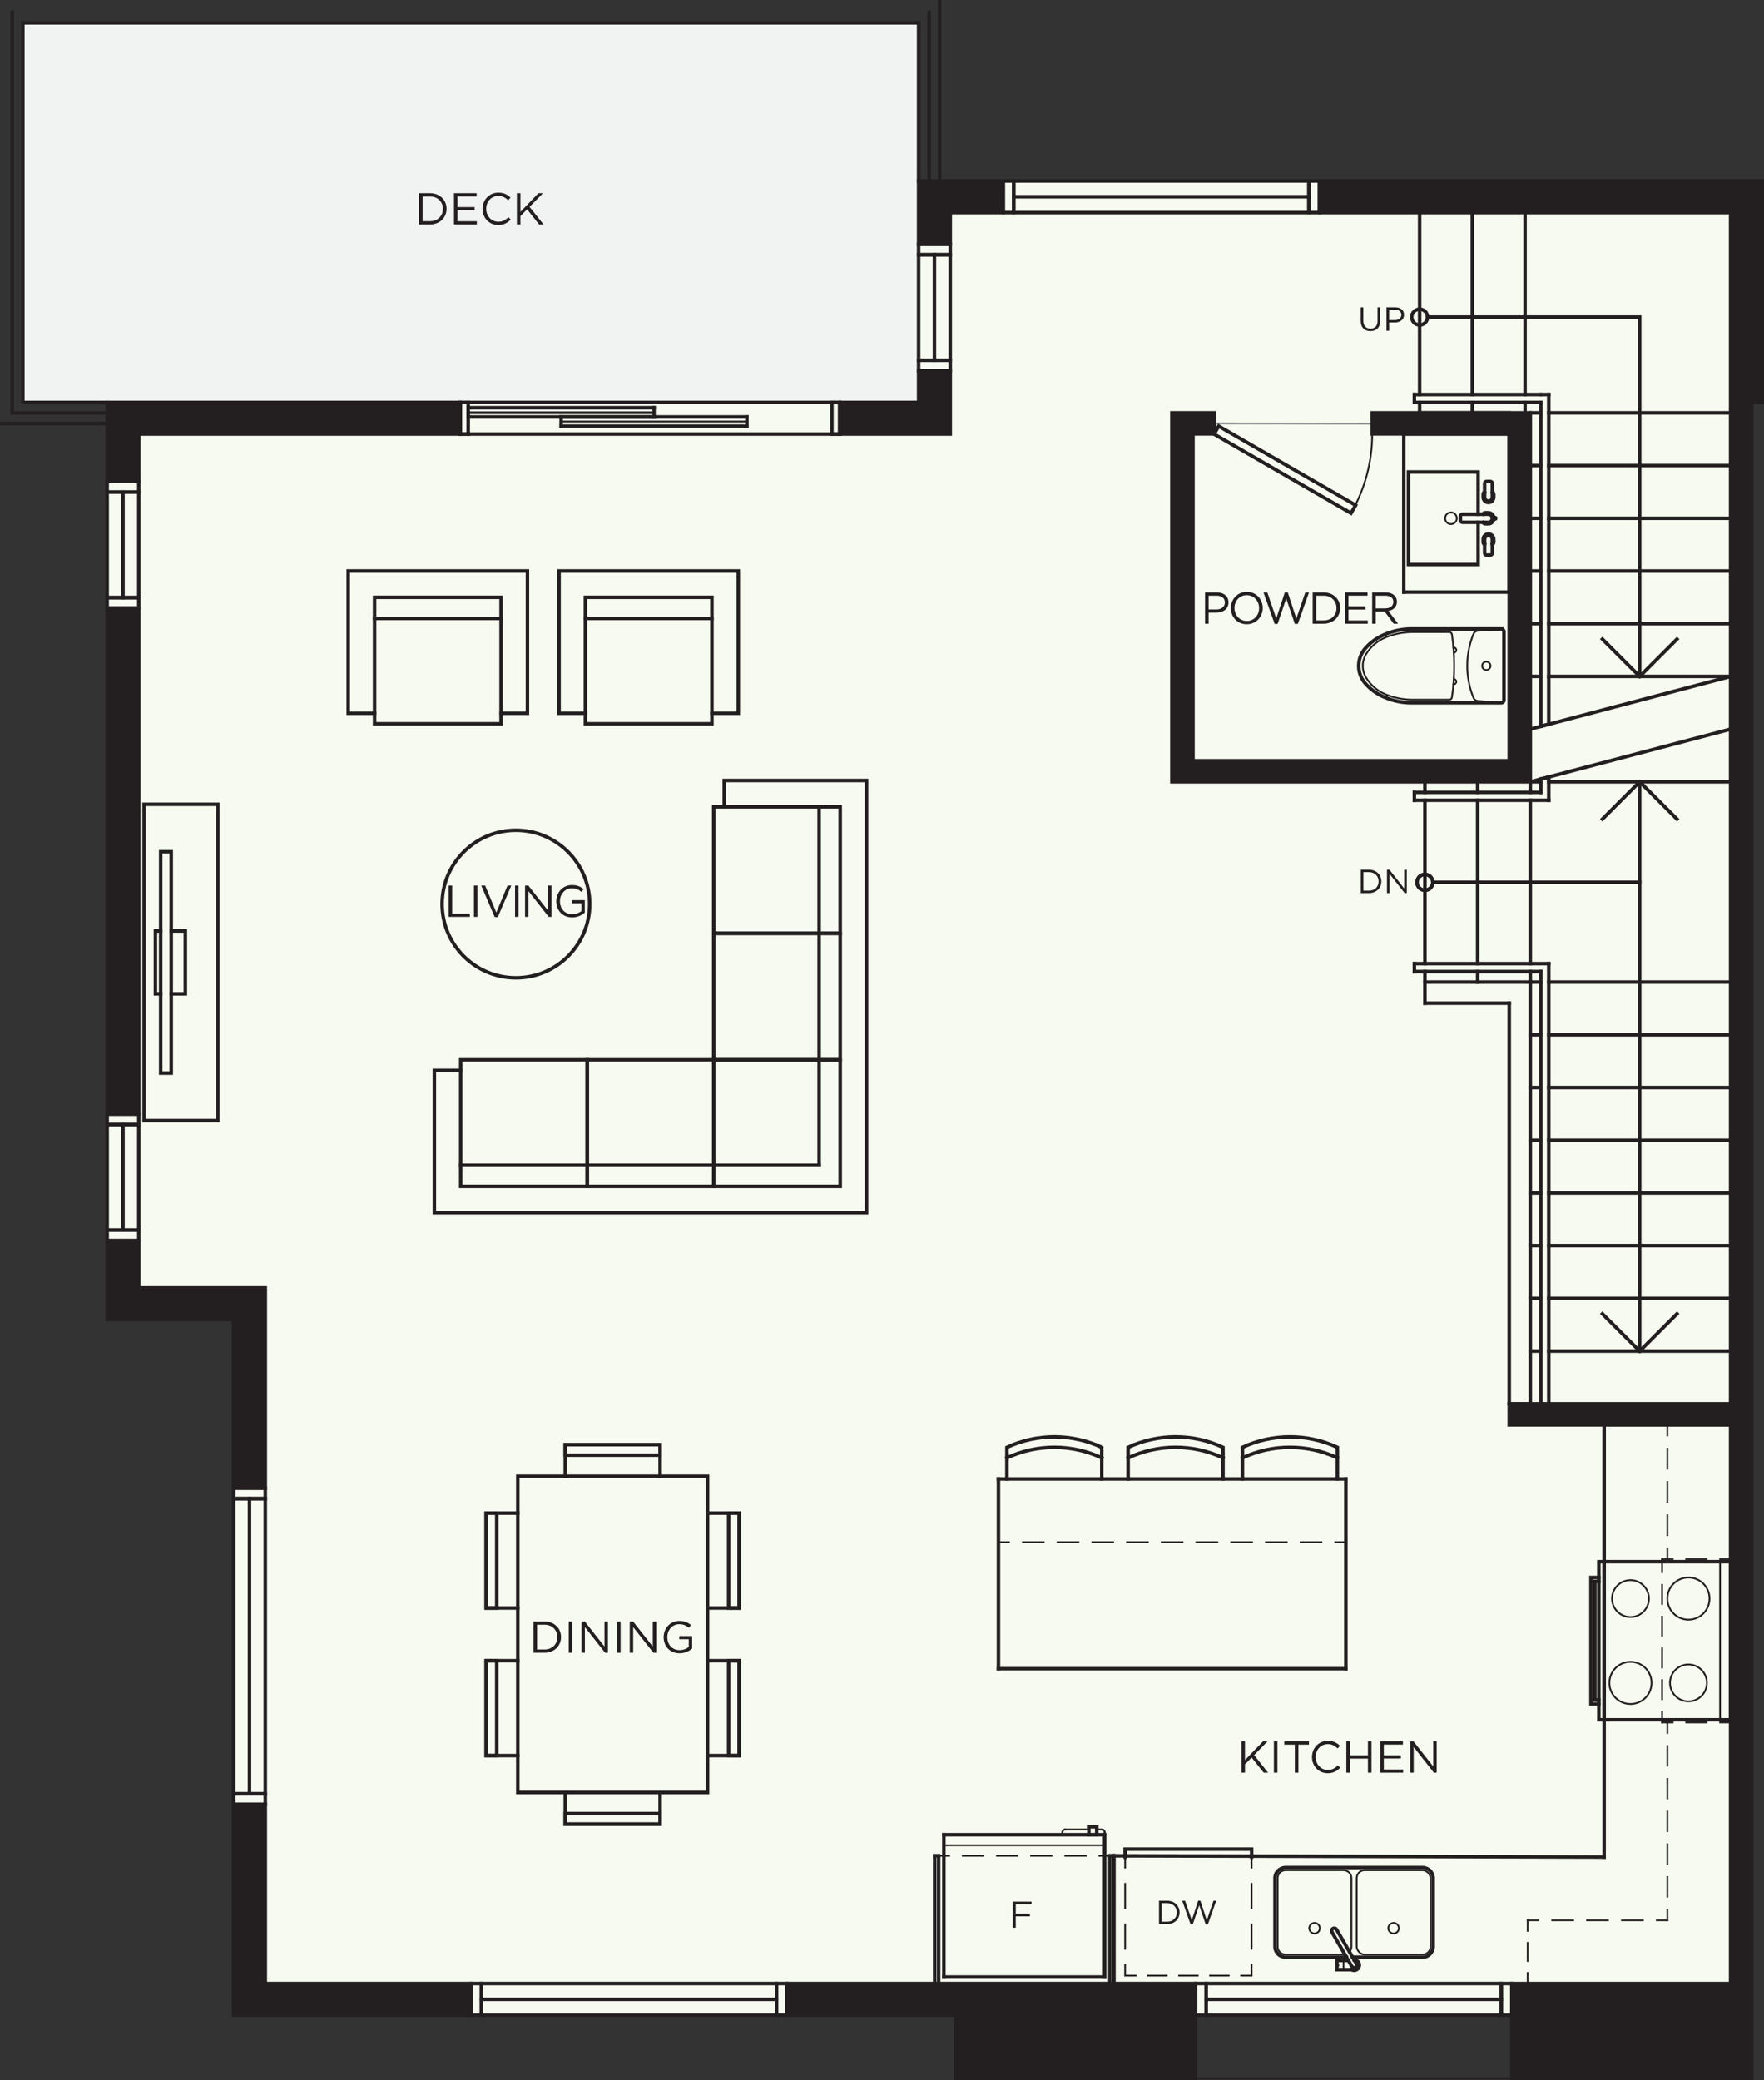 <?xml version="1.0" encoding="UTF-8"?>
<svg xmlns="http://www.w3.org/2000/svg" width="3.486in" height="4.111in" version="1.1" viewBox="0 0 251 296">
  <rect x="0" y="0" width="251" height="296" fill="#333333" stroke="none"/>
  <!-- Generator: Adobe Illustrator 29.2.1, SVG Export Plug-In . SVG Version: 2.1.0 Build 116)  -->
  <defs>
    <style>
      .st0 {
        fill: #f1f2f2;
      }

      .st1, .st2 {
        fill: #231f20;
      }

      .st3 {
        stroke-dasharray: .375;
      }

      .st3, .st4, .st5, .st6, .st7, .st8, .st9, .st2, .st10, .st11, .st12, .st13, .st14, .st15, .st16 {
        stroke: #231f20;
      }

      .st3, .st4, .st5, .st6, .st7, .st8, .st9, .st2, .st10, .st11, .st12, .st13, .st14, .st15, .st16, .st17 {
        stroke-linecap: square;
        stroke-miterlimit: 10;
      }

      .st3, .st4, .st5, .st6, .st7, .st8, .st9, .st10, .st11, .st12, .st13, .st14, .st15, .st16, .st17 {
        fill: none;
      }

      .st3, .st4, .st5, .st6, .st7, .st8, .st9, .st10, .st11, .st12, .st13, .st14, .st16, .st17 {
        stroke-width: .25px;
      }

      .st4 {
        stroke-dasharray: 2.571 1.714;
      }

      .st5 {
        stroke-dasharray: 2.893 1.929;
      }

      .st18 {
        fill: #f6faf0;
      }

      .st7 {
        stroke-dasharray: 2.71 1.807;
      }

      .st8 {
        stroke-dasharray: 2.978 1.985;
      }

      .st9 {
        stroke-dasharray: 2.964 1.976;
      }

      .st2, .st15 {
        stroke-width: .5px;
      }

      .st10 {
        stroke-dasharray: 3.469 2.313;
      }

      .st11 {
        stroke-dasharray: 3.469 2.312;
      }

      .st12 {
        stroke-dasharray: 2.915 1.943;
      }

      .st13 {
        stroke-dasharray: 2.841 1.894;
      }

      .st14 {
        stroke-dasharray: 2.795 1.863;
      }

      .st16 {
        stroke-dasharray: 2.647 1.765;
      }

      .st17 {
        stroke: #808285;
      }
    </style>
  </defs>
  <g id="Base_Colour">
    <polygon class="st18" points="130.796 25.726 130.796 57.244 15.333 57.244 15.333 185.869 33.333 185.869 33.333 286.726 130.796 286.726 146.876 286.726 249.333 286.726 249.333 25.726 130.796 25.726"/>
    <rect class="st0" x="3.25" y="3.25" width="127.485" height="54.017"/>
  </g>
  <g id="_x35_.9_-_Plan_-_Flooring">
    <g id="LWPOLYLINE">
      <line class="st17" x1="195.25" y1="60.281" x2="172.75" y2="60.25"/>
    </g>
  </g>
  <g id="_x35_.6_-_Plan_-_Furniture">
    <g id="CIRCLE">
      <circle class="st15" cx="73.41" cy="128.644" r="10.5"/>
    </g>
    <g id="LWPOLYLINE1" data-name="LWPOLYLINE">
      <path class="st15" d="M143.275,207.45c4.278-2,9.222-2,13.5,0"/>
    </g>
    <g id="LWPOLYLINE2" data-name="LWPOLYLINE">
      <path class="st15" d="M143.275,210.45v-4.5c4.28-1.988,9.22-1.988,13.5,0v4.5"/>
    </g>
    <g id="LWPOLYLINE3" data-name="LWPOLYLINE">
      <path class="st15" d="M174.025,207.45c-4.278-2-9.222-2-13.5,0"/>
    </g>
    <g id="LWPOLYLINE4" data-name="LWPOLYLINE">
      <path class="st15" d="M174.025,210.45v-4.5c-4.28-1.988-9.22-1.988-13.5,0v4.5"/>
    </g>
    <g id="LWPOLYLINE5" data-name="LWPOLYLINE">
      <polygon class="st15" points="83.556 168.811 83.556 150.811 101.556 150.811 101.556 168.811 83.556 168.811 83.556 168.811"/>
    </g>
    <g id="LWPOLYLINE6" data-name="LWPOLYLINE">
      <polygon class="st15" points="101.556 168.811 101.556 150.811 119.556 150.811 119.556 168.811 101.556 168.811 101.556 168.811"/>
    </g>
    <g id="LWPOLYLINE7" data-name="LWPOLYLINE">
      <rect class="st15" x="65.556" y="150.811" width="18" height="18"/>
    </g>
    <g id="LWPOLYLINE8" data-name="LWPOLYLINE">
      <polyline class="st15" points="65.556 152.311 61.806 152.311 61.806 172.561 123.306 172.561 123.306 111.061 103.056 111.061 103.056 114.811"/>
    </g>
    <g id="LINE">
      <line class="st15" x1="65.556" y1="165.811" x2="116.556" y2="165.811"/>
    </g>
    <g id="LWPOLYLINE9" data-name="LWPOLYLINE">
      <rect class="st15" x="101.556" y="132.811" width="18" height="18"/>
    </g>
    <g id="LINE1" data-name="LINE">
      <line class="st15" x1="116.556" y1="114.811" x2="116.556" y2="165.811"/>
    </g>
    <g id="LWPOLYLINE10" data-name="LWPOLYLINE">
      <rect class="st15" x="101.556" y="114.811" width="18" height="18"/>
    </g>
    <g id="LWPOLYLINE11" data-name="LWPOLYLINE">
      <polyline class="st15" points="71.302 101.495 75.052 101.495 75.052 81.245 49.552 81.245 49.552 101.495 53.302 101.495"/>
    </g>
    <g id="LWPOLYLINE12" data-name="LWPOLYLINE">
      <rect class="st15" x="53.302" y="84.995" width="18" height="18"/>
    </g>
    <g id="LWPOLYLINE13" data-name="LWPOLYLINE">
      <polyline class="st15" points="101.302 101.495 105.052 101.495 105.052 81.245 79.552 81.245 79.552 101.495 83.302 101.495"/>
    </g>
    <g id="LWPOLYLINE14" data-name="LWPOLYLINE">
      <rect class="st15" x="83.302" y="84.995" width="18" height="18"/>
    </g>
    <g id="LINE2" data-name="LINE">
      <line class="st15" x1="71.302" y1="87.995" x2="53.302" y2="87.995"/>
    </g>
    <g id="LINE3" data-name="LINE">
      <line class="st15" x1="101.302" y1="87.995" x2="83.302" y2="87.995"/>
    </g>
    <g id="LWPOLYLINE15" data-name="LWPOLYLINE">
      <rect class="st15" x="22.865" y="121.199" width="1.5" height="31.5"/>
    </g>
    <g id="LWPOLYLINE16" data-name="LWPOLYLINE">
      <polyline class="st15" points="24.365 141.424 26.372 141.424 26.372 132.474 24.365 132.474"/>
    </g>
    <g id="LWPOLYLINE17" data-name="LWPOLYLINE">
      <rect class="st15" x="20.5" y="114.449" width="10.5" height="45"/>
    </g>
    <g id="LWPOLYLINE18" data-name="LWPOLYLINE">
      <polyline class="st15" points="22.865 132.474 22.115 132.474 22.115 141.424 22.865 141.424"/>
    </g>
    <g id="LWPOLYLINE19" data-name="LWPOLYLINE">
      <polyline class="st15" points="100.682 249.814 105.182 249.814 105.182 236.314 100.682 236.314"/>
    </g>
    <g id="LWPOLYLINE20" data-name="LWPOLYLINE">
      <rect class="st15" x="103.682" y="236.314" width="1.5" height="13.5"/>
    </g>
    <g id="LWPOLYLINE21" data-name="LWPOLYLINE">
      <rect class="st15" x="80.432" y="258.064" width="13.5" height="1.5"/>
    </g>
    <g id="LWPOLYLINE22" data-name="LWPOLYLINE">
      <polyline class="st15" points="80.432 255.064 80.432 259.564 93.932 259.564 93.932 255.064"/>
    </g>
    <g id="LWPOLYLINE23" data-name="LWPOLYLINE">
      <polyline class="st15" points="73.682 236.314 69.182 236.314 69.182 249.814 73.682 249.814"/>
    </g>
    <g id="LWPOLYLINE24" data-name="LWPOLYLINE">
      <rect class="st15" x="69.182" y="236.314" width="1.5" height="13.5"/>
    </g>
    <g id="LWPOLYLINE25" data-name="LWPOLYLINE">
      <rect class="st15" x="73.682" y="210.064" width="27" height="45"/>
    </g>
    <g id="LWPOLYLINE26" data-name="LWPOLYLINE">
      <rect class="st15" x="80.432" y="205.564" width="13.5" height="1.5"/>
    </g>
    <g id="LWPOLYLINE27" data-name="LWPOLYLINE">
      <polyline class="st15" points="93.932 210.064 93.932 205.564 80.432 205.564 80.432 210.064"/>
    </g>
    <g id="LWPOLYLINE28" data-name="LWPOLYLINE">
      <polyline class="st15" points="73.682 228.814 69.182 228.814 69.182 215.314 73.682 215.314"/>
    </g>
    <g id="LWPOLYLINE29" data-name="LWPOLYLINE">
      <rect class="st15" x="69.182" y="215.314" width="1.5" height="13.5"/>
    </g>
    <g id="LWPOLYLINE30" data-name="LWPOLYLINE">
      <rect class="st15" x="103.682" y="215.314" width="1.5" height="13.5"/>
    </g>
    <g id="LWPOLYLINE31" data-name="LWPOLYLINE">
      <polyline class="st15" points="100.682 228.814 105.182 228.814 105.182 215.314 100.682 215.314"/>
    </g>
    <g id="LWPOLYLINE32" data-name="LWPOLYLINE">
      <path class="st15" d="M190.296,207.45c-4.278-2-9.222-2-13.5,0"/>
    </g>
    <g id="LWPOLYLINE33" data-name="LWPOLYLINE">
      <path class="st15" d="M190.296,210.45v-4.5c-4.28-1.988-9.22-1.988-13.5,0v4.5"/>
    </g>
  </g>
  <g id="_x35_.5_-_Plan_-_Dashed">
    <g id="LINE4" data-name="LINE">
      <g>
        <line class="st6" x1="217.375" y1="282.25" x2="217.375" y2="280.75"/>
        <line class="st4" x1="217.375" y1="279.036" x2="217.375" y2="275.607"/>
        <line class="st6" x1="217.375" y1="274.75" x2="217.375" y2="273.25"/>
      </g>
    </g>
    <g id="LINE5" data-name="LINE">
      <g>
        <line class="st6" x1="217.375" y1="273.25" x2="218.875" y2="273.25"/>
        <line class="st8" x1="220.86" y1="273.25" x2="234.757" y2="273.25"/>
        <line class="st6" x1="235.75" y1="273.25" x2="237.25" y2="273.25"/>
      </g>
    </g>
    <g id="LINE6" data-name="LINE">
      <g>
        <line class="st6" x1="237.25" y1="273.25" x2="237.25" y2="271.75"/>
        <line class="st14" x1="237.25" y1="269.887" x2="237.25" y2="247.53"/>
        <line class="st6" x1="237.25" y1="246.599" x2="237.25" y2="245.099"/>
      </g>
    </g>
    <g id="LWPOLYLINE34" data-name="LWPOLYLINE">
      <g>
        <line class="st6" x1="160.098" y1="264.25" x2="160.098" y2="265.75"/>
        <line class="st11" x1="160.098" y1="268.062" x2="160.098" y2="278.468"/>
        <polyline class="st6" points="160.098 279.625 160.098 281.125 161.598 281.125"/>
        <line class="st16" x1="163.363" y1="281.125" x2="175.716" y2="281.125"/>
        <polyline class="st6" points="176.598 281.125 178.098 281.125 178.098 279.625"/>
        <line class="st10" x1="178.098" y1="277.312" x2="178.098" y2="266.906"/>
        <line class="st6" x1="178.098" y1="265.75" x2="178.098" y2="264.25"/>
      </g>
    </g>
    <g id="LINE7" data-name="LINE">
      <g>
        <line class="st6" x1="246.25" y1="221.849" x2="244.75" y2="221.849"/>
        <line class="st5" x1="242.821" y1="221.849" x2="238.964" y2="221.849"/>
        <line class="st6" x1="238" y1="221.849" x2="236.5" y2="221.849"/>
      </g>
    </g>
    <g id="LINE8" data-name="LINE">
      <line class="st3" x1="236.5" y1="221.849" x2="236.5" y2="222.224"/>
    </g>
    <g id="LINE9" data-name="LINE">
      <g>
        <line class="st6" x1="236.5" y1="222.224" x2="236.5" y2="223.724"/>
        <line class="st7" x1="236.5" y1="225.53" x2="236.5" y2="242.695"/>
        <line class="st6" x1="236.5" y1="243.599" x2="236.5" y2="245.099"/>
      </g>
    </g>
    <g id="LINE10" data-name="LINE">
      <g>
        <line class="st6" x1="236.5" y1="245.099" x2="238" y2="245.099"/>
        <line class="st5" x1="239.929" y1="245.099" x2="243.786" y2="245.099"/>
        <line class="st6" x1="244.75" y1="245.099" x2="246.25" y2="245.099"/>
      </g>
    </g>
    <g id="LINE11" data-name="LINE">
      <g>
        <line class="st6" x1="142.071" y1="219.45" x2="143.571" y2="219.45"/>
        <line class="st9" x1="145.547" y1="219.45" x2="189.012" y2="219.45"/>
        <line class="st6" x1="190" y1="219.45" x2="191.5" y2="219.45"/>
      </g>
    </g>
    <g id="LINE12" data-name="LINE">
      <g>
        <line class="st6" x1="237.25" y1="221.849" x2="237.25" y2="220.349"/>
        <line class="st13" x1="237.25" y1="218.455" x2="237.25" y2="205.198"/>
        <line class="st6" x1="237.25" y1="204.251" x2="237.25" y2="202.751"/>
      </g>
    </g>
    <g id="LINE13" data-name="LINE">
      <g>
        <line class="st6" x1="157.933" y1="264.075" x2="156.433" y2="264.075"/>
        <line class="st12" x1="154.49" y1="264.075" x2="136.03" y2="264.075"/>
        <line class="st6" x1="135.058" y1="264.075" x2="133.558" y2="264.075"/>
      </g>
    </g>
  </g>
  <g id="_x35_.3_-_Plan_-_Thin_Linework">
    <g id="LINE14" data-name="LINE">
      <line class="st6" x1="134.308" y1="262.575" x2="157.183" y2="262.575"/>
    </g>
    <g id="CIRCLE1" data-name="CIRCLE">
      <circle class="st6" cx="187.046" cy="274.375" r=".75"/>
    </g>
    <g id="LWPOLYLINE35" data-name="LWPOLYLINE">
      <path class="st6" d="M192.017,277.742c.18-.205.279-.469.279-.742v-9.75c0-.621-.504-1.125-1.125-1.125h-8.25c-.621,0-1.125.504-1.125,1.125v9.75c0,.621.504,1.125,1.125,1.125h8.25c.064,0,.128-.005.191-.016"/>
    </g>
    <g id="CIRCLE2" data-name="CIRCLE">
      <circle class="st6" cx="198.296" cy="274.375" r=".75"/>
    </g>
    <g id="LWPOLYLINE36" data-name="LWPOLYLINE">
      <rect class="st6" x="193.046" y="266.125" width="10.5" height="12" rx="1.125" ry="1.125"/>
    </g>
    <g id="LWPOLYLINE37" data-name="LWPOLYLINE">
      <rect class="st6" x="190.234" y="279.531" width=".188" height=".188"/>
    </g>
    <g id="LINE15" data-name="LINE">
      <line class="st6" x1="191.171" y1="278.969" x2="191.171" y2="280.281"/>
    </g>
    <g id="LINE16" data-name="LINE">
      <line class="st6" x1="244.75" y1="244.724" x2="244.75" y2="222.224"/>
    </g>
    <g id="CIRCLE3" data-name="CIRCLE">
      <circle class="st6" cx="240.25" cy="227.474" r="3"/>
    </g>
    <g id="CIRCLE4" data-name="CIRCLE">
      <circle class="st6" cx="240.25" cy="239.474" r="2.625"/>
    </g>
    <g id="CIRCLE5" data-name="CIRCLE">
      <circle class="st6" cx="232" cy="239.474" r="3"/>
    </g>
    <g id="CIRCLE6" data-name="CIRCLE">
      <circle class="st6" cx="232" cy="227.474" r="2.625"/>
    </g>
    <g id="LINE17" data-name="LINE">
      <line class="st6" x1="156.058" y1="260.325" x2="156.808" y2="260.325"/>
    </g>
    <g id="ARC">
      <path class="st6" d="M157.183,260.7c0-.207-.168-.375-.375-.375"/>
    </g>
    <g id="LINE18" data-name="LINE">
      <line class="st6" x1="157.183" y1="260.7" x2="157.183" y2="261.075"/>
    </g>
    <g id="LINE19" data-name="LINE">
      <line class="st6" x1="157.183" y1="261.075" x2="151.183" y2="261.075"/>
    </g>
    <g id="LINE20" data-name="LINE">
      <line class="st6" x1="151.183" y1="261.075" x2="151.183" y2="260.7"/>
    </g>
    <g id="ARC1" data-name="ARC">
      <path class="st6" d="M151.558,260.325c-.207,0-.375.168-.375.375"/>
    </g>
    <g id="LINE21" data-name="LINE">
      <line class="st6" x1="151.558" y1="260.325" x2="154.933" y2="260.325"/>
    </g>
    <g id="CIRCLE7" data-name="CIRCLE">
      <circle class="st6" cx="206.457" cy="73.744" r=".832"/>
    </g>
    <g id="LWPOLYLINE38" data-name="LWPOLYLINE">
      <circle class="st6" cx="211.49" cy="94.75" r=".591"/>
    </g>
    <g id="LWPOLYLINE39" data-name="LWPOLYLINE">
      <path class="st6" d="M213.599,99.973c.207.014.386-.142.4-.349,0-.009,0-.017,0-.026v-9.697c0-.207-.168-.375-.375-.375-.009,0-.017,0-.026,0l-3.302.226c-.287.02-.537.201-.644.468-.581,1.439-.879,2.977-.879,4.529s.298,3.09.879,4.529c.107.266.358.448.644.468l3.302.226Z"/>
    </g>
    <g id="LWPOLYLINE40" data-name="LWPOLYLINE">
      <path class="st6" d="M206.223,99.56c.186,0,.345-.137.371-.321.215-1.487.322-2.987.322-4.489s-.108-3.002-.322-4.489c-.027-.184-.185-.321-.371-.321h-5.215c-1.299,0-2.587.248-3.793.732-1.194.478-2.197,1.336-2.855,2.441-.601,1.009-.601,2.266,0,3.275.658,1.105,1.661,1.963,2.855,2.441,1.206.483,2.494.732,3.793.732h5.215Z"/>
    </g>
    <g id="ARC2" data-name="ARC">
      <path class="st6" d="M206.86,92.879c.21-.014.368-.195.355-.404s-.195-.368-.404-.355c-.002,0-.003,0-.005,0"/>
    </g>
    <g id="ARC3" data-name="ARC">
      <path class="st6" d="M206.806,97.379c.209.016.392-.14.409-.35s-.14-.392-.35-.409c-.002,0-.003,0-.005,0"/>
    </g>
    <g id="LINE22" data-name="LINE">
      <line class="st6" x1="93.062" y1="58.674" x2="66.625" y2="58.674"/>
    </g>
    <g id="LINE23" data-name="LINE">
      <line class="st6" x1="106.281" y1="59.986" x2="79.844" y2="59.986"/>
    </g>
    <g id="LINE24" data-name="LINE">
      <line class="st6" x1="170.124" y1="295.75" x2="215.124" y2="295.75"/>
    </g>
  </g>
  <g id="_x35_.2_-_Plan_-_Linework">
    <g id="LINE25" data-name="LINE">
      <line class="st15" x1="158.496" y1="282.075" x2="158.496" y2="264.075"/>
    </g>
    <g id="LINE26" data-name="LINE">
      <line class="st15" x1="158.496" y1="264.075" x2="228.25" y2="264.25"/>
    </g>
    <g id="LINE27" data-name="LINE">
      <line class="st15" x1="228.25" y1="264.25" x2="228.25" y2="202.751"/>
    </g>
    <g id="LINE28" data-name="LINE">
      <line class="st15" x1="228.25" y1="202.751" x2="246.25" y2="202.751"/>
    </g>
    <g id="LWPOLYLINE41" data-name="LWPOLYLINE">
      <path class="st15" d="M189.534,274.941l2.812,4.871c.104.179.333.241.512.137s.241-.333.137-.512l-2.812-4.871c-.104-.179-.333-.241-.512-.137s-.241.333-.137.512Z"/>
    </g>
    <g id="LWPOLYLINE42" data-name="LWPOLYLINE">
      <path class="st15" d="M192.671,278.875c.127,0,.252.032.363.094.362.201.494.657.293,1.019s-.657.494-1.019.293h-2.074v-1.312h1.626"/>
    </g>
    <g id="LWPOLYLINE43" data-name="LWPOLYLINE">
      <path class="st15" d="M191.589,278.5h-8.667c-.828,0-1.5-.672-1.5-1.5v-9.75c0-.828.672-1.5,1.5-1.5h19.5c.828,0,1.5.672,1.5,1.5v9.75c0,.828-.672,1.5-1.5,1.5h-9.967"/>
    </g>
    <g id="LWPOLYLINE44" data-name="LWPOLYLINE">
      <polyline class="st15" points="160.098 264.25 160.098 263.125 178.098 263.125 178.098 264.25"/>
    </g>
    <g id="LWPOLYLINE45" data-name="LWPOLYLINE">
      <rect class="st15" x="228.25" y="222.224" width="18" height="22.5"/>
    </g>
    <g id="LWPOLYLINE46" data-name="LWPOLYLINE">
      <rect class="st15" x="227.5" y="222.224" width=".75" height="22.5"/>
    </g>
    <g id="LWPOLYLINE47" data-name="LWPOLYLINE">
      <polyline class="st15" points="227.5 224.474 226.375 224.474 226.375 242.474 227.5 242.474"/>
    </g>
    <g id="LWPOLYLINE48" data-name="LWPOLYLINE">
      <polyline class="st15" points="227.5 225.036 226.937 225.036 226.937 241.911 227.5 241.911"/>
    </g>
    <g id="LINE29" data-name="LINE">
      <line class="st15" x1="191.5" y1="237.45" x2="142.071" y2="237.45"/>
    </g>
    <g id="LINE30" data-name="LINE">
      <line class="st15" x1="142.071" y1="237.45" x2="142.071" y2="210.45"/>
    </g>
    <g id="LINE31" data-name="LINE">
      <line class="st15" x1="142.071" y1="210.45" x2="191.5" y2="210.45"/>
    </g>
    <g id="LINE32" data-name="LINE">
      <line class="st15" x1="191.5" y1="210.45" x2="191.5" y2="237.45"/>
    </g>
    <g id="LINE33" data-name="LINE">
      <line class="st15" x1="202" y1="30.25" x2="202" y2="56.142"/>
    </g>
    <g id="LINE34" data-name="LINE">
      <line class="st15" x1="202" y1="57.267" x2="202" y2="58.75"/>
    </g>
    <g id="LINE35" data-name="LINE">
      <line class="st15" x1="202" y1="58.75" x2="214.75" y2="58.75"/>
    </g>
    <g id="LINE36" data-name="LINE">
      <line class="st15" x1="209.5" y1="58.75" x2="209.5" y2="57.267"/>
    </g>
    <g id="LINE37" data-name="LINE">
      <line class="st15" x1="209.5" y1="56.142" x2="209.5" y2="30.25"/>
    </g>
    <g id="LINE38" data-name="LINE">
      <line class="st15" x1="217" y1="30.25" x2="217" y2="56.142"/>
    </g>
    <g id="LINE39" data-name="LINE">
      <line class="st15" x1="217" y1="57.267" x2="217" y2="58.75"/>
    </g>
    <g id="LINE40" data-name="LINE">
      <line class="st15" x1="246.25" y1="58.75" x2="220.375" y2="58.75"/>
    </g>
    <g id="LINE41" data-name="LINE">
      <line class="st15" x1="217.75" y1="58.75" x2="219.25" y2="58.75"/>
    </g>
    <g id="LINE42" data-name="LINE">
      <line class="st15" x1="246.25" y1="66.25" x2="220.375" y2="66.25"/>
    </g>
    <g id="LINE43" data-name="LINE">
      <line class="st15" x1="217.75" y1="66.25" x2="219.25" y2="66.25"/>
    </g>
    <g id="LINE44" data-name="LINE">
      <line class="st15" x1="246.25" y1="73.75" x2="220.375" y2="73.75"/>
    </g>
    <g id="LINE45" data-name="LINE">
      <line class="st15" x1="217.75" y1="73.75" x2="219.25" y2="73.75"/>
    </g>
    <g id="LINE46" data-name="LINE">
      <line class="st15" x1="246.25" y1="81.25" x2="220.375" y2="81.25"/>
    </g>
    <g id="LINE47" data-name="LINE">
      <line class="st15" x1="217.75" y1="81.25" x2="219.25" y2="81.25"/>
    </g>
    <g id="LINE48" data-name="LINE">
      <line class="st15" x1="246.25" y1="88.75" x2="220.375" y2="88.75"/>
    </g>
    <g id="LINE49" data-name="LINE">
      <line class="st15" x1="217.75" y1="88.75" x2="219.25" y2="88.75"/>
    </g>
    <g id="LINE50" data-name="LINE">
      <line class="st15" x1="246.25" y1="96.25" x2="220.375" y2="96.25"/>
    </g>
    <g id="LINE51" data-name="LINE">
      <line class="st15" x1="217.75" y1="96.25" x2="219.25" y2="96.25"/>
    </g>
    <g id="LINE52" data-name="LINE">
      <line class="st15" x1="246.25" y1="96.25" x2="217.75" y2="103.75"/>
    </g>
    <g id="CIRCLE8" data-name="CIRCLE">
      <circle class="st15" cx="202" cy="45.122" r="1.125"/>
    </g>
    <g id="LWPOLYLINE49" data-name="LWPOLYLINE">
      <polyline class="st15" points="203.125 45.122 233.312 45.122 233.312 96.25"/>
    </g>
    <g id="LWPOLYLINE50" data-name="LWPOLYLINE">
      <polyline class="st15" points="238.616 90.947 233.312 96.25 228.009 90.947"/>
    </g>
    <g id="LINE53" data-name="LINE">
      <line class="st15" x1="219.25" y1="57.267" x2="219.25" y2="103.355"/>
    </g>
    <g id="LINE54" data-name="LINE">
      <line class="st15" x1="219.25" y1="103.355" x2="220.375" y2="103.059"/>
    </g>
    <g id="LINE55" data-name="LINE">
      <line class="st15" x1="220.375" y1="103.059" x2="220.375" y2="56.142"/>
    </g>
    <g id="LINE56" data-name="LINE">
      <line class="st15" x1="220.375" y1="56.142" x2="219.25" y2="56.142"/>
    </g>
    <g id="LINE57" data-name="LINE">
      <line class="st15" x1="219.25" y1="56.142" x2="201.25" y2="56.142"/>
    </g>
    <g id="LINE58" data-name="LINE">
      <line class="st15" x1="201.25" y1="56.142" x2="201.25" y2="57.267"/>
    </g>
    <g id="LINE59" data-name="LINE">
      <line class="st15" x1="201.25" y1="57.267" x2="219.25" y2="57.267"/>
    </g>
    <g id="LINE60" data-name="LINE">
      <line class="st15" x1="214.75" y1="199.75" x2="214.75" y2="142.75"/>
    </g>
    <g id="LINE61" data-name="LINE">
      <line class="st15" x1="214.75" y1="142.75" x2="202.75" y2="142.75"/>
    </g>
    <g id="LINE62" data-name="LINE">
      <line class="st15" x1="202.75" y1="142.75" x2="202.75" y2="139.75"/>
    </g>
    <g id="LINE63" data-name="LINE">
      <line class="st15" x1="202.75" y1="139.75" x2="217.75" y2="139.75"/>
    </g>
    <g id="LINE64" data-name="LINE">
      <line class="st15" x1="217.75" y1="139.75" x2="217.75" y2="199.75"/>
    </g>
    <g id="LINE65" data-name="LINE">
      <line class="st15" x1="217.75" y1="199.75" x2="214.75" y2="199.75"/>
    </g>
    <g id="LINE66" data-name="LINE">
      <line class="st15" x1="219.25" y1="199.75" x2="219.25" y2="138.25"/>
    </g>
    <g id="LINE67" data-name="LINE">
      <line class="st15" x1="219.25" y1="138.25" x2="201.25" y2="138.25"/>
    </g>
    <g id="LINE68" data-name="LINE">
      <line class="st15" x1="201.25" y1="138.25" x2="201.25" y2="137.125"/>
    </g>
    <g id="LINE69" data-name="LINE">
      <line class="st15" x1="201.25" y1="137.125" x2="220.375" y2="137.125"/>
    </g>
    <g id="LINE70" data-name="LINE">
      <line class="st15" x1="220.375" y1="137.125" x2="220.376" y2="199.751"/>
    </g>
    <g id="LINE71" data-name="LINE">
      <line class="st15" x1="246.25" y1="192.25" x2="220.375" y2="192.25"/>
    </g>
    <g id="LINE72" data-name="LINE">
      <line class="st15" x1="219.25" y1="192.25" x2="217.75" y2="192.25"/>
    </g>
    <g id="LINE73" data-name="LINE">
      <line class="st15" x1="246.25" y1="184.75" x2="220.375" y2="184.75"/>
    </g>
    <g id="LINE74" data-name="LINE">
      <line class="st15" x1="219.25" y1="184.75" x2="217.75" y2="184.75"/>
    </g>
    <g id="LINE75" data-name="LINE">
      <line class="st15" x1="246.25" y1="177.25" x2="220.375" y2="177.25"/>
    </g>
    <g id="LINE76" data-name="LINE">
      <line class="st15" x1="219.25" y1="177.25" x2="217.75" y2="177.25"/>
    </g>
    <g id="LINE77" data-name="LINE">
      <line class="st15" x1="246.251" y1="169.75" x2="220.376" y2="169.75"/>
    </g>
    <g id="LINE78" data-name="LINE">
      <line class="st15" x1="219.251" y1="169.75" x2="217.751" y2="169.75"/>
    </g>
    <g id="LINE79" data-name="LINE">
      <line class="st15" x1="246.25" y1="162.25" x2="220.375" y2="162.25"/>
    </g>
    <g id="LINE80" data-name="LINE">
      <line class="st15" x1="219.25" y1="162.25" x2="217.75" y2="162.25"/>
    </g>
    <g id="LINE81" data-name="LINE">
      <line class="st15" x1="246.25" y1="154.75" x2="220.375" y2="154.75"/>
    </g>
    <g id="LINE82" data-name="LINE">
      <line class="st15" x1="219.25" y1="154.75" x2="217.75" y2="154.75"/>
    </g>
    <g id="LINE83" data-name="LINE">
      <line class="st15" x1="246.25" y1="147.25" x2="220.375" y2="147.25"/>
    </g>
    <g id="LINE84" data-name="LINE">
      <line class="st15" x1="219.25" y1="147.25" x2="217.75" y2="147.25"/>
    </g>
    <g id="LINE85" data-name="LINE">
      <line class="st15" x1="246.25" y1="139.75" x2="220.375" y2="139.75"/>
    </g>
    <g id="LINE86" data-name="LINE">
      <line class="st15" x1="219.25" y1="139.75" x2="217.75" y2="139.75"/>
    </g>
    <g id="LINE87" data-name="LINE">
      <line class="st15" x1="217.75" y1="111.25" x2="246.25" y2="103.75"/>
    </g>
    <g id="LINE88" data-name="LINE">
      <line class="st15" x1="219.25" y1="110.855" x2="219.25" y2="112.75"/>
    </g>
    <g id="LINE89" data-name="LINE">
      <line class="st15" x1="219.25" y1="112.75" x2="201.25" y2="112.75"/>
    </g>
    <g id="LINE90" data-name="LINE">
      <line class="st15" x1="201.25" y1="112.75" x2="201.25" y2="113.875"/>
    </g>
    <g id="LINE91" data-name="LINE">
      <line class="st15" x1="201.25" y1="113.875" x2="220.375" y2="113.875"/>
    </g>
    <g id="LINE92" data-name="LINE">
      <line class="st15" x1="220.375" y1="113.875" x2="220.375" y2="110.559"/>
    </g>
    <g id="LINE93" data-name="LINE">
      <line class="st15" x1="220.375" y1="110.559" x2="219.25" y2="110.855"/>
    </g>
    <g id="LINE94" data-name="LINE">
      <line class="st15" x1="217.75" y1="111.25" x2="219.25" y2="111.25"/>
    </g>
    <g id="LINE95" data-name="LINE">
      <line class="st15" x1="220.375" y1="111.25" x2="246.25" y2="111.25"/>
    </g>
    <g id="LINE96" data-name="LINE">
      <line class="st15" x1="217.75" y1="113.875" x2="217.75" y2="137.125"/>
    </g>
    <g id="LINE97" data-name="LINE">
      <line class="st15" x1="210.25" y1="113.875" x2="210.25" y2="137.125"/>
    </g>
    <g id="LINE98" data-name="LINE">
      <line class="st15" x1="217.75" y1="139.75" x2="217.75" y2="138.25"/>
    </g>
    <g id="LINE99" data-name="LINE">
      <line class="st15" x1="217.75" y1="112.75" x2="217.75" y2="111.25"/>
    </g>
    <g id="LINE100" data-name="LINE">
      <line class="st15" x1="202.75" y1="113.875" x2="202.75" y2="137.125"/>
    </g>
    <g id="LINE101" data-name="LINE">
      <line class="st15" x1="202.75" y1="139.75" x2="202.75" y2="138.25"/>
    </g>
    <g id="LINE102" data-name="LINE">
      <line class="st15" x1="202.75" y1="112.75" x2="202.75" y2="111.25"/>
    </g>
    <g id="LINE103" data-name="LINE">
      <line class="st15" x1="210.25" y1="139.75" x2="210.25" y2="138.25"/>
    </g>
    <g id="LINE104" data-name="LINE">
      <line class="st15" x1="210.25" y1="112.75" x2="210.25" y2="111.25"/>
    </g>
    <g id="CIRCLE9" data-name="CIRCLE">
      <circle class="st15" cx="202.75" cy="125.552" r="1.125"/>
    </g>
    <g id="LWPOLYLINE51" data-name="LWPOLYLINE">
      <polyline class="st15" points="203.875 125.552 233.312 125.552 233.312 192.25"/>
    </g>
    <g id="LWPOLYLINE52" data-name="LWPOLYLINE">
      <polyline class="st15" points="238.616 186.947 233.312 192.25 228.009 186.947"/>
    </g>
    <g id="CIRCLE10" data-name="CIRCLE">
      <circle class="st15" cx="202.75" cy="125.552" r="1.125"/>
    </g>
    <g id="LWPOLYLINE53" data-name="LWPOLYLINE">
      <polyline class="st15" points="203.875 125.552 233.312 125.552 233.312 111.25"/>
    </g>
    <g id="LWPOLYLINE54" data-name="LWPOLYLINE">
      <polyline class="st15" points="238.616 116.553 233.312 111.25 228.009 116.553"/>
    </g>
    <g id="LINE105" data-name="LINE">
      <line class="st15" x1="228.25" y1="222.224" x2="228.25" y2="202.751"/>
    </g>
    <g id="LINE106" data-name="LINE">
      <line class="st15" x1="157.183" y1="261.075" x2="157.183" y2="281.325"/>
    </g>
    <g id="LINE107" data-name="LINE">
      <line class="st15" x1="157.183" y1="281.325" x2="134.308" y2="281.325"/>
    </g>
    <g id="LINE108" data-name="LINE">
      <line class="st15" x1="134.308" y1="281.325" x2="134.308" y2="261.075"/>
    </g>
    <g id="LINE109" data-name="LINE">
      <line class="st15" x1="134.308" y1="261.075" x2="157.183" y2="261.075"/>
    </g>
    <g id="LINE110" data-name="LINE">
      <line class="st15" x1="158.496" y1="282.075" x2="158.496" y2="264.075"/>
    </g>
    <g id="LINE111" data-name="LINE">
      <line class="st15" x1="158.496" y1="264.075" x2="157.933" y2="264.075"/>
    </g>
    <g id="LINE112" data-name="LINE">
      <line class="st15" x1="157.933" y1="264.075" x2="157.933" y2="282.075"/>
    </g>
    <g id="LINE113" data-name="LINE">
      <line class="st15" x1="154.933" y1="261.075" x2="154.933" y2="259.95"/>
    </g>
    <g id="LINE114" data-name="LINE">
      <line class="st15" x1="154.933" y1="259.95" x2="156.058" y2="259.95"/>
    </g>
    <g id="LINE115" data-name="LINE">
      <line class="st15" x1="156.058" y1="259.95" x2="156.058" y2="261.075"/>
    </g>
    <g id="LINE116" data-name="LINE">
      <line class="st15" x1="156.058" y1="261.075" x2="154.933" y2="261.075"/>
    </g>
    <g id="LINE117" data-name="LINE">
      <line class="st15" x1="132.996" y1="282.075" x2="132.996" y2="264.075"/>
    </g>
    <g id="LINE118" data-name="LINE">
      <line class="st15" x1="132.996" y1="264.075" x2="133.558" y2="264.075"/>
    </g>
    <g id="LINE119" data-name="LINE">
      <line class="st15" x1="133.558" y1="264.075" x2="133.558" y2="282.075"/>
    </g>
    <g id="LINE120" data-name="LINE">
      <line class="st15" x1="199.75" y1="61.75" x2="199.75" y2="84.25"/>
    </g>
    <g id="LINE121" data-name="LINE">
      <line class="st15" x1="199.75" y1="84.25" x2="214.75" y2="84.25"/>
    </g>
    <g id="LINE122" data-name="LINE">
      <line class="st15" x1="214.75" y1="84.25" x2="214.75" y2="61.75"/>
    </g>
    <g id="LINE123" data-name="LINE">
      <line class="st15" x1="214.75" y1="61.75" x2="199.75" y2="61.75"/>
    </g>
    <g id="LWPOLYLINE55" data-name="LWPOLYLINE">
      <polyline class="st15" points="210.324 74.32 210.324 80.325 200.409 80.325 200.409 67.163 210.324 67.163 210.324 73.168"/>
    </g>
    <g id="LWPOLYLINE56" data-name="LWPOLYLINE">
      <path class="st15" d="M212.341,68.786v1.965c0,.302-.245.547-.547.547s-.547-.245-.547-.547v-1.965c0-.155.126-.281.281-.281h.531c.155,0,.281.126.281.281Z"/>
    </g>
    <g id="LWPOLYLINE57" data-name="LWPOLYLINE">
      <path class="st15" d="M212.341,70.02c.125.049.208.17.208.304v.427c0,.417-.338.755-.755.755s-.755-.338-.755-.755v-.427c0-.135.083-.255.208-.304"/>
    </g>
    <g id="LWPOLYLINE58" data-name="LWPOLYLINE">
      <path class="st15" d="M212.341,78.702v-1.965c0-.302-.245-.547-.547-.547s-.547.245-.547.547v1.965c0,.155.126.281.281.281h.531c.155,0,.281-.126.281-.281Z"/>
    </g>
    <g id="LWPOLYLINE59" data-name="LWPOLYLINE">
      <path class="st15" d="M211.018,73.168c.049-.125.17-.208.304-.208h.457c.396,0,.73.295.778.688"/>
    </g>
    <g id="LWPOLYLINE60" data-name="LWPOLYLINE">
      <path class="st15" d="M212.341,77.468c.125-.049.208-.17.208-.304v-.427c0-.417-.338-.755-.755-.755s-.755.338-.755.755v.427c0,.135.083.255.208.304"/>
    </g>
    <g id="LWPOLYLINE61" data-name="LWPOLYLINE">
      <path class="st15" d="M207.803,74.038v-.589c0-.155.126-.281.281-.281h3.696c.318,0,.576.258.576.576s-.258.576-.576.576h-3.696c-.155,0-.281-.126-.281-.281Z"/>
    </g>
    <g id="LWPOLYLINE62" data-name="LWPOLYLINE">
      <path class="st15" d="M212.347,73.839h.457c.008,0,.015-.007.015-.015v-.161c0-.008-.007-.015-.015-.015h-.457"/>
    </g>
    <g id="LWPOLYLINE63" data-name="LWPOLYLINE">
      <path class="st15" d="M212.558,73.839c-.048.393-.382.688-.778.688h-.457c-.135,0-.255-.083-.304-.208"/>
    </g>
    <g id="LWPOLYLINE64" data-name="LWPOLYLINE">
      <path class="st15" d="M213.625,89.5h-12.462c-1.432-.046-2.855.226-4.169.797-1.053.438-1.99,1.114-2.737,1.976-1.234,1.421-1.234,3.534,0,4.956.748.861,1.685,1.537,2.737,1.976,1.313.57,2.736.842,4.166.797h12.465c.207,0,.375-.168.375-.375v-9.75c0-.207-.168-.375-.375-.375Z"/>
    </g>
    <g id="LWPOLYLINE65" data-name="LWPOLYLINE">
      <rect class="st15" x="144.25" y="25.75" width="42" height="4.5"/>
    </g>
    <g id="LINE124" data-name="LINE">
      <line class="st15" x1="144.25" y1="28" x2="186.25" y2="28"/>
    </g>
    <g id="LWPOLYLINE66" data-name="LWPOLYLINE">
      <rect class="st15" x="142.75" y="25.75" width="1.5" height="4.5"/>
    </g>
    <g id="LWPOLYLINE67" data-name="LWPOLYLINE">
      <rect class="st15" x="186.25" y="25.75" width="1.5" height="4.5"/>
    </g>
    <g id="LINE125" data-name="LINE">
      <line class="st15" x1="65.5" y1="57.267" x2="119.5" y2="57.267"/>
    </g>
    <g id="LINE126" data-name="LINE">
      <line class="st15" x1="119.5" y1="57.267" x2="119.5" y2="61.767"/>
    </g>
    <g id="LINE127" data-name="LINE">
      <line class="st15" x1="119.5" y1="61.767" x2="65.5" y2="61.767"/>
    </g>
    <g id="LINE128" data-name="LINE">
      <line class="st15" x1="65.5" y1="61.767" x2="65.5" y2="57.267"/>
    </g>
    <g id="LINE129" data-name="LINE">
      <line class="st15" x1="118.375" y1="57.267" x2="119.5" y2="57.267"/>
    </g>
    <g id="LINE130" data-name="LINE">
      <line class="st15" x1="119.5" y1="57.267" x2="119.5" y2="61.767"/>
    </g>
    <g id="LINE131" data-name="LINE">
      <line class="st15" x1="119.5" y1="61.767" x2="118.375" y2="61.767"/>
    </g>
    <g id="LINE132" data-name="LINE">
      <line class="st15" x1="118.375" y1="61.767" x2="118.375" y2="57.267"/>
    </g>
    <g id="LINE133" data-name="LINE">
      <line class="st15" x1="65.5" y1="57.267" x2="66.625" y2="57.267"/>
    </g>
    <g id="LINE134" data-name="LINE">
      <line class="st15" x1="66.625" y1="57.267" x2="66.625" y2="61.767"/>
    </g>
    <g id="LINE135" data-name="LINE">
      <line class="st15" x1="66.625" y1="61.767" x2="65.5" y2="61.767"/>
    </g>
    <g id="LINE136" data-name="LINE">
      <line class="st15" x1="65.5" y1="61.767" x2="65.5" y2="57.267"/>
    </g>
    <g id="LINE137" data-name="LINE">
      <line class="st15" x1="66.625" y1="58.017" x2="93.062" y2="58.017"/>
    </g>
    <g id="LINE138" data-name="LINE">
      <line class="st15" x1="93.062" y1="58.017" x2="93.062" y2="59.33"/>
    </g>
    <g id="LINE139" data-name="LINE">
      <line class="st15" x1="93.062" y1="59.33" x2="66.625" y2="59.33"/>
    </g>
    <g id="LINE140" data-name="LINE">
      <line class="st15" x1="66.625" y1="59.33" x2="66.625" y2="58.017"/>
    </g>
    <g id="LINE141" data-name="LINE">
      <line class="st15" x1="79.844" y1="59.33" x2="106.281" y2="59.33"/>
    </g>
    <g id="LINE142" data-name="LINE">
      <line class="st15" x1="106.281" y1="59.33" x2="106.281" y2="60.642"/>
    </g>
    <g id="LINE143" data-name="LINE">
      <line class="st15" x1="106.281" y1="60.642" x2="79.844" y2="60.642"/>
    </g>
    <g id="LINE144" data-name="LINE">
      <line class="st15" x1="79.844" y1="60.642" x2="79.844" y2="59.33"/>
    </g>
    <g id="LWPOLYLINE68" data-name="LWPOLYLINE">
      <rect class="st15" x="130.713" y="36.25" width="4.5" height="15.017"/>
    </g>
    <g id="LINE145" data-name="LINE">
      <line class="st15" x1="132.963" y1="36.25" x2="132.963" y2="51.267"/>
    </g>
    <g id="LWPOLYLINE69" data-name="LWPOLYLINE">
      <rect class="st15" x="130.713" y="34.75" width="4.5" height="1.5"/>
    </g>
    <g id="LWPOLYLINE70" data-name="LWPOLYLINE">
      <rect class="st15" x="130.713" y="51.267" width="4.5" height="1.5"/>
    </g>
    <g id="LINE146" data-name="LINE">
      <line class="st15" x1="15.25" y1="57.267" x2="3.25" y2="57.267"/>
    </g>
    <g id="LINE147" data-name="LINE">
      <line class="st15" x1="3.25" y1="57.267" x2="3.25" y2="3.25"/>
    </g>
    <g id="LINE148" data-name="LINE">
      <line class="st15" x1="3.25" y1="3.25" x2="130.713" y2="3.25"/>
    </g>
    <g id="LINE149" data-name="LINE">
      <line class="st15" x1="130.713" y1="3.25" x2="130.713" y2="25.75"/>
    </g>
    <g id="LINE150" data-name="LINE">
      <line class="st15" x1="132.213" y1="25.75" x2="132.213" y2="1.75"/>
    </g>
    <g id="LINE151" data-name="LINE">
      <line class="st15" x1="1.75" y1="1.75" x2="1.75" y2="58.767"/>
    </g>
    <g id="LINE152" data-name="LINE">
      <line class="st15" x1="1.75" y1="58.767" x2="15.25" y2="58.767"/>
    </g>
    <g id="LINE153" data-name="LINE">
      <line class="st15" x1="133.713" y1="25.75" x2="133.713" y2=".25"/>
    </g>
    <g id="LINE154" data-name="LINE">
      <line class="st15" x1=".25" y1="60.267" x2="15.25" y2="60.267"/>
    </g>
    <g id="LWPOLYLINE71" data-name="LWPOLYLINE">
      <rect class="st15" x="171.624" y="282.25" width="42" height="4.5"/>
    </g>
    <g id="LINE155" data-name="LINE">
      <line class="st15" x1="171.624" y1="284.5" x2="213.624" y2="284.5"/>
    </g>
    <g id="LWPOLYLINE72" data-name="LWPOLYLINE">
      <rect class="st15" x="170.124" y="282.25" width="1.5" height="4.5"/>
    </g>
    <g id="LWPOLYLINE73" data-name="LWPOLYLINE">
      <rect class="st15" x="213.624" y="282.25" width="1.5" height="4.5"/>
    </g>
    <g id="LWPOLYLINE74" data-name="LWPOLYLINE">
      <rect class="st15" x="68.5" y="282.25" width="42" height="4.5"/>
    </g>
    <g id="LINE156" data-name="LINE">
      <line class="st15" x1="68.5" y1="284.5" x2="110.5" y2="284.5"/>
    </g>
    <g id="LWPOLYLINE75" data-name="LWPOLYLINE">
      <rect class="st15" x="67" y="282.25" width="1.5" height="4.5"/>
    </g>
    <g id="LWPOLYLINE76" data-name="LWPOLYLINE">
      <rect class="st15" x="110.5" y="282.25" width="1.5" height="4.5"/>
    </g>
    <g id="LWPOLYLINE77" data-name="LWPOLYLINE">
      <rect class="st15" x="15.25" y="70.017" width="4.5" height="15.017"/>
    </g>
    <g id="LINE157" data-name="LINE">
      <line class="st15" x1="17.5" y1="70.017" x2="17.5" y2="85.035"/>
    </g>
    <g id="LWPOLYLINE78" data-name="LWPOLYLINE">
      <rect class="st15" x="15.25" y="68.517" width="4.5" height="1.5"/>
    </g>
    <g id="LWPOLYLINE79" data-name="LWPOLYLINE">
      <rect class="st15" x="15.25" y="85.035" width="4.5" height="1.5"/>
    </g>
    <g id="LWPOLYLINE80" data-name="LWPOLYLINE">
      <rect class="st15" x="15.25" y="160.017" width="4.5" height="15.017"/>
    </g>
    <g id="LINE158" data-name="LINE">
      <line class="st15" x1="17.5" y1="160.017" x2="17.5" y2="175.035"/>
    </g>
    <g id="LWPOLYLINE81" data-name="LWPOLYLINE">
      <rect class="st15" x="15.25" y="158.517" width="4.5" height="1.5"/>
    </g>
    <g id="LWPOLYLINE82" data-name="LWPOLYLINE">
      <rect class="st15" x="15.25" y="175.035" width="4.5" height="1.5"/>
    </g>
    <g id="LWPOLYLINE83" data-name="LWPOLYLINE">
      <rect class="st15" x="33.25" y="213.25" width="4.5" height="42"/>
    </g>
    <g id="LINE159" data-name="LINE">
      <line class="st15" x1="35.5" y1="213.25" x2="35.5" y2="255.25"/>
    </g>
    <g id="LWPOLYLINE84" data-name="LWPOLYLINE">
      <rect class="st15" x="33.25" y="211.75" width="4.5" height="1.5"/>
    </g>
    <g id="LWPOLYLINE85" data-name="LWPOLYLINE">
      <rect class="st15" x="33.25" y="255.25" width="4.5" height="1.5"/>
    </g>
    <g>
      <g id="ARC4" data-name="ARC">
        <path class="st6" d="M192.236,73.027c1.975-3.42,3.014-7.3,3.014-11.25"/>
      </g>
      <g id="LWPOLYLINE86" data-name="LWPOLYLINE">
        <rect class="st15" x="182.165" y="55.583" width="1.313" height="22.5" transform="translate(33.531 191.744) rotate(-60)"/>
      </g>
    </g>
  </g>
  <g id="_x35_.1_-_Plan_-_Walls">
    <g id="LWPOLYLINE87" data-name="LWPOLYLINE">
      <polygon class="st2" points="249.25 57.267 250.75 57.267 250.75 25.75 187.75 25.75 187.75 30.25 246.25 30.25 246.25 199.75 214.75 199.751 214.75 202.751 246.25 202.751 246.25 282.25 215.124 282.25 215.124 295.75 249.25 295.75 249.25 57.267"/>
    </g>
    <g id="LWPOLYLINE88" data-name="LWPOLYLINE">
      <polygon class="st2" points="166.75 58.75 172.75 58.75 172.75 61.75 169.75 61.75 169.75 108.25 214.75 108.25 214.75 61.75 195.25 61.75 195.25 58.75 217.75 58.75 217.75 111.25 166.75 111.25 166.75 58.75"/>
    </g>
    <g id="LWPOLYLINE89" data-name="LWPOLYLINE">
      <polygon class="st2" points="135.213 61.767 135.213 52.767 130.713 52.767 130.713 57.267 119.5 57.267 119.5 61.767 135.213 61.767"/>
    </g>
    <g id="LWPOLYLINE90" data-name="LWPOLYLINE">
      <polygon class="st2" points="130.713 25.75 130.713 34.75 135.213 34.75 135.213 30.25 142.75 30.25 142.75 25.75 130.713 25.75"/>
    </g>
    <g id="LWPOLYLINE91" data-name="LWPOLYLINE">
      <polygon class="st2" points="65.5 57.267 65.5 61.767 19.75 61.767 19.75 68.517 15.25 68.517 15.25 57.267 65.5 57.267"/>
    </g>
    <g id="LWPOLYLINE92" data-name="LWPOLYLINE">
      <rect class="st2" x="15.25" y="86.535" width="4.5" height="71.983"/>
    </g>
    <g id="LWPOLYLINE93" data-name="LWPOLYLINE">
      <polygon class="st2" points="33.25 211.735 37.75 211.75 37.75 183.267 19.75 183.267 19.75 176.535 15.25 176.535 15.25 187.767 33.25 187.767 33.25 211.735"/>
    </g>
    <g id="LWPOLYLINE94" data-name="LWPOLYLINE">
      <polygon class="st2" points="33.25 256.75 37.75 256.75 37.75 282.25 67 282.25 67 286.75 33.25 286.75 33.25 256.75"/>
    </g>
    <g id="LWPOLYLINE95" data-name="LWPOLYLINE">
      <polygon class="st2" points="170.124 282.25 170.124 295.75 135.999 295.75 135.999 286.75 112 286.75 112 282.25 170.124 282.25"/>
    </g>
  </g>
  <g id="_x35_.0_-_Plan_-_Text">
    <g id="MTEXT">
      <g>
        <path class="st1" d="M180.44,252.246h-.63l-1.712-2.157-.947.961v1.196h-.503v-4.454h.503v2.66l2.558-2.66h.648l-1.908,1.947,1.991,2.507Z"/>
        <path class="st1" d="M181.765,247.792v4.454h-.503v-4.454h.503Z"/>
        <path class="st1" d="M184.754,252.246h-.509v-3.989h-1.495v-.465h3.499v.465h-1.495v3.989Z"/>
        <path class="st1" d="M188.917,252.322c-1.285,0-2.233-1.012-2.233-2.297,0-1.272.942-2.31,2.253-2.31.808,0,1.292.286,1.737.706l-.344.369c-.376-.356-.796-.61-1.4-.61-.986,0-1.724.795-1.724,1.832s.744,1.846,1.724,1.846c.611,0,1.012-.236,1.438-.644l.331.325c-.465.471-.974.782-1.782.782Z"/>
        <path class="st1" d="M192.074,250.242v2.004h-.503v-4.454h.503v1.979h2.57v-1.979h.503v4.454h-.503v-2.004h-2.57Z"/>
        <path class="st1" d="M199.622,248.25h-2.717v1.521h2.431v.459h-2.431v1.559h2.748v.458h-3.251v-4.454h3.22v.458Z"/>
        <path class="st1" d="M203.937,247.792h.49v4.454h-.4l-2.876-3.652v3.652h-.49v-4.454h.471l2.806,3.569v-3.569Z"/>
      </g>
    </g>
    <g id="MTEXT1" data-name="MTEXT">
      <g>
        <path class="st1" d="M63.84,126.016h.503v3.989h2.507v.465h-3.01v-4.454Z"/>
        <path class="st1" d="M67.94,126.016v4.454h-.503v-4.454h.503Z"/>
        <path class="st1" d="M72.215,126.016h.54l-1.915,4.486h-.445l-1.915-4.486h.56l1.585,3.837,1.591-3.837Z"/>
        <path class="st1" d="M73.794,126.016v4.454h-.503v-4.454h.503Z"/>
        <path class="st1" d="M77.991,126.016h.49v4.454h-.4l-2.877-3.652v3.652h-.489v-4.454h.471l2.806,3.569v-3.569Z"/>
        <path class="st1" d="M81.423,130.546c-1.4,0-2.266-1.018-2.266-2.297,0-1.228.897-2.31,2.233-2.31.751,0,1.216.216,1.661.592l-.324.382c-.344-.299-.726-.509-1.355-.509-.986,0-1.692.833-1.692,1.832,0,1.069.681,1.858,1.762,1.858.51,0,.98-.197,1.286-.446v-1.106h-1.355v-.452h1.839v1.775c-.414.369-1.037.681-1.788.681Z"/>
      </g>
    </g>
    <g id="MTEXT2" data-name="MTEXT">
      <g>
        <path class="st1" d="M77.465,235.184h-1.546v-4.454h1.546c1.4,0,2.367.961,2.367,2.221s-.967,2.233-2.367,2.233ZM77.465,231.194h-1.043v3.524h1.043c1.126,0,1.845-.764,1.845-1.756s-.719-1.769-1.845-1.769Z"/>
        <path class="st1" d="M81.436,230.729v4.454h-.503v-4.454h.503Z"/>
        <path class="st1" d="M86.015,230.729h.49v4.454h-.401l-2.876-3.652v3.652h-.49v-4.454h.471l2.806,3.569v-3.569Z"/>
        <path class="st1" d="M88.306,230.729v4.454h-.503v-4.454h.503Z"/>
        <path class="st1" d="M92.886,230.729h.49v4.454h-.401l-2.876-3.652v3.652h-.49v-4.454h.471l2.806,3.569v-3.569Z"/>
        <path class="st1" d="M96.698,235.26c-1.4,0-2.265-1.018-2.265-2.297,0-1.228.897-2.31,2.233-2.31.751,0,1.215.216,1.661.592l-.324.382c-.344-.299-.726-.509-1.355-.509-.986,0-1.692.833-1.692,1.832,0,1.069.681,1.858,1.762,1.858.509,0,.98-.197,1.286-.446v-1.106h-1.355v-.452h1.839v1.775c-.414.369-1.037.681-1.788.681Z"/>
      </g>
    </g>
    <g id="MTEXT3" data-name="MTEXT">
      <g>
        <path class="st1" d="M196.389,45.643c0,.972-.557,1.477-1.391,1.477-.823,0-1.385-.505-1.385-1.447v-1.938h.376v1.913c0,.719.381,1.124,1.019,1.124.614,0,1.005-.371,1.005-1.1v-1.938h.376v1.908Z"/>
        <path class="st1" d="M198.47,45.891h-.809v1.176h-.377v-3.332h1.248c.752,0,1.247.399,1.247,1.062,0,.724-.6,1.095-1.31,1.095ZM198.503,44.081h-.842v1.467h.823c.552,0,.914-.295.914-.738,0-.48-.357-.729-.896-.729Z"/>
      </g>
    </g>
    <g id="MTEXT4" data-name="MTEXT">
      <g>
        <path class="st1" d="M194.782,127.087h-1.157v-3.332h1.157c1.048,0,1.771.719,1.771,1.661s-.724,1.671-1.771,1.671ZM194.782,124.102h-.78v2.638h.78c.843,0,1.381-.571,1.381-1.313s-.538-1.324-1.381-1.324Z"/>
        <path class="st1" d="M199.805,123.755h.367v3.332h-.3l-2.152-2.732v2.732h-.367v-3.332h.353l2.099,2.67v-2.67Z"/>
      </g>
    </g>
    <g id="MTEXT5" data-name="MTEXT">
      <path class="st1" d="M146.779,270.987h-2.245v1.324h2.007v.381h-2.007v1.615h-.418v-3.706h2.663v.386Z"/>
    </g>
    <g id="MTEXT6" data-name="MTEXT">
      <g>
        <path class="st1" d="M173.053,87.179h-1.082v1.571h-.503v-4.454h1.667c1.005,0,1.667.534,1.667,1.419,0,.967-.801,1.464-1.75,1.464ZM173.097,84.761h-1.126v1.96h1.101c.738,0,1.222-.395,1.222-.986,0-.643-.477-.974-1.196-.974Z"/>
        <path class="st1" d="M177.4,88.826c-1.355,0-2.265-1.062-2.265-2.297s.923-2.31,2.278-2.31,2.265,1.062,2.265,2.297-.922,2.31-2.278,2.31ZM177.4,84.685c-1.018,0-1.743.814-1.743,1.832s.738,1.846,1.756,1.846,1.744-.814,1.744-1.833-.738-1.845-1.756-1.845Z"/>
        <path class="st1" d="M182.823,84.283h.414l1.222,3.723,1.273-3.71h.528l-1.591,4.486h-.426l-1.222-3.614-1.228,3.614h-.42l-1.591-4.486h.547l1.272,3.71,1.222-3.723Z"/>
        <path class="st1" d="M188.326,88.75h-1.546v-4.454h1.546c1.4,0,2.367.961,2.367,2.221s-.967,2.233-2.367,2.233ZM188.326,84.761h-1.043v3.524h1.043c1.126,0,1.845-.764,1.845-1.756s-.719-1.769-1.845-1.769Z"/>
        <path class="st1" d="M194.588,84.754h-2.717v1.521h2.431v.459h-2.431v1.559h2.749v.458h-3.251v-4.454h3.22v.458Z"/>
        <path class="st1" d="M198.312,88.75l-1.292-1.73h-1.272v1.73h-.503v-4.454h1.915c.98,0,1.61.528,1.61,1.33,0,.744-.509,1.177-1.209,1.305l1.368,1.819h-.617ZM197.122,84.761h-1.374v1.807h1.368c.668,0,1.146-.344,1.146-.923,0-.553-.42-.884-1.139-.884Z"/>
      </g>
    </g>
    <g id="MTEXT7" data-name="MTEXT">
      <g>
        <path class="st1" d="M61.177,31.944h-1.546v-4.454h1.546c1.4,0,2.367.961,2.367,2.221s-.967,2.233-2.367,2.233ZM61.177,27.955h-1.043v3.524h1.043c1.126,0,1.846-.764,1.846-1.756s-.72-1.769-1.846-1.769Z"/>
        <path class="st1" d="M67.82,27.948h-2.717v1.521h2.431v.459h-2.431v1.559h2.749v.458h-3.252v-4.454h3.22v.458Z"/>
        <path class="st1" d="M70.895,32.021c-1.285,0-2.233-1.012-2.233-2.297,0-1.272.941-2.31,2.252-2.31.809,0,1.292.286,1.737.706l-.344.369c-.375-.356-.795-.61-1.399-.61-.986,0-1.725.795-1.725,1.832s.744,1.846,1.725,1.846c.61,0,1.012-.236,1.438-.644l.331.325c-.464.471-.974.782-1.781.782Z"/>
        <path class="st1" d="M77.343,31.944h-.63l-1.712-2.157-.948.961v1.196h-.503v-4.454h.503v2.66l2.558-2.66h.649l-1.909,1.947,1.992,2.507Z"/>
      </g>
    </g>
    <g id="MTEXT8" data-name="MTEXT">
      <g>
        <path class="st1" d="M166.073,273.8h-1.157v-3.332h1.157c1.048,0,1.771.719,1.771,1.661s-.724,1.671-1.771,1.671ZM166.073,270.814h-.78v2.638h.78c.843,0,1.381-.571,1.381-1.313s-.538-1.324-1.381-1.324Z"/>
        <path class="st1" d="M170.491,270.458h.31l.914,2.785.952-2.775h.395l-1.19,3.355h-.319l-.914-2.704-.918,2.704h-.314l-1.19-3.355h.409l.952,2.775.914-2.785Z"/>
      </g>
    </g>
  </g>
</svg>